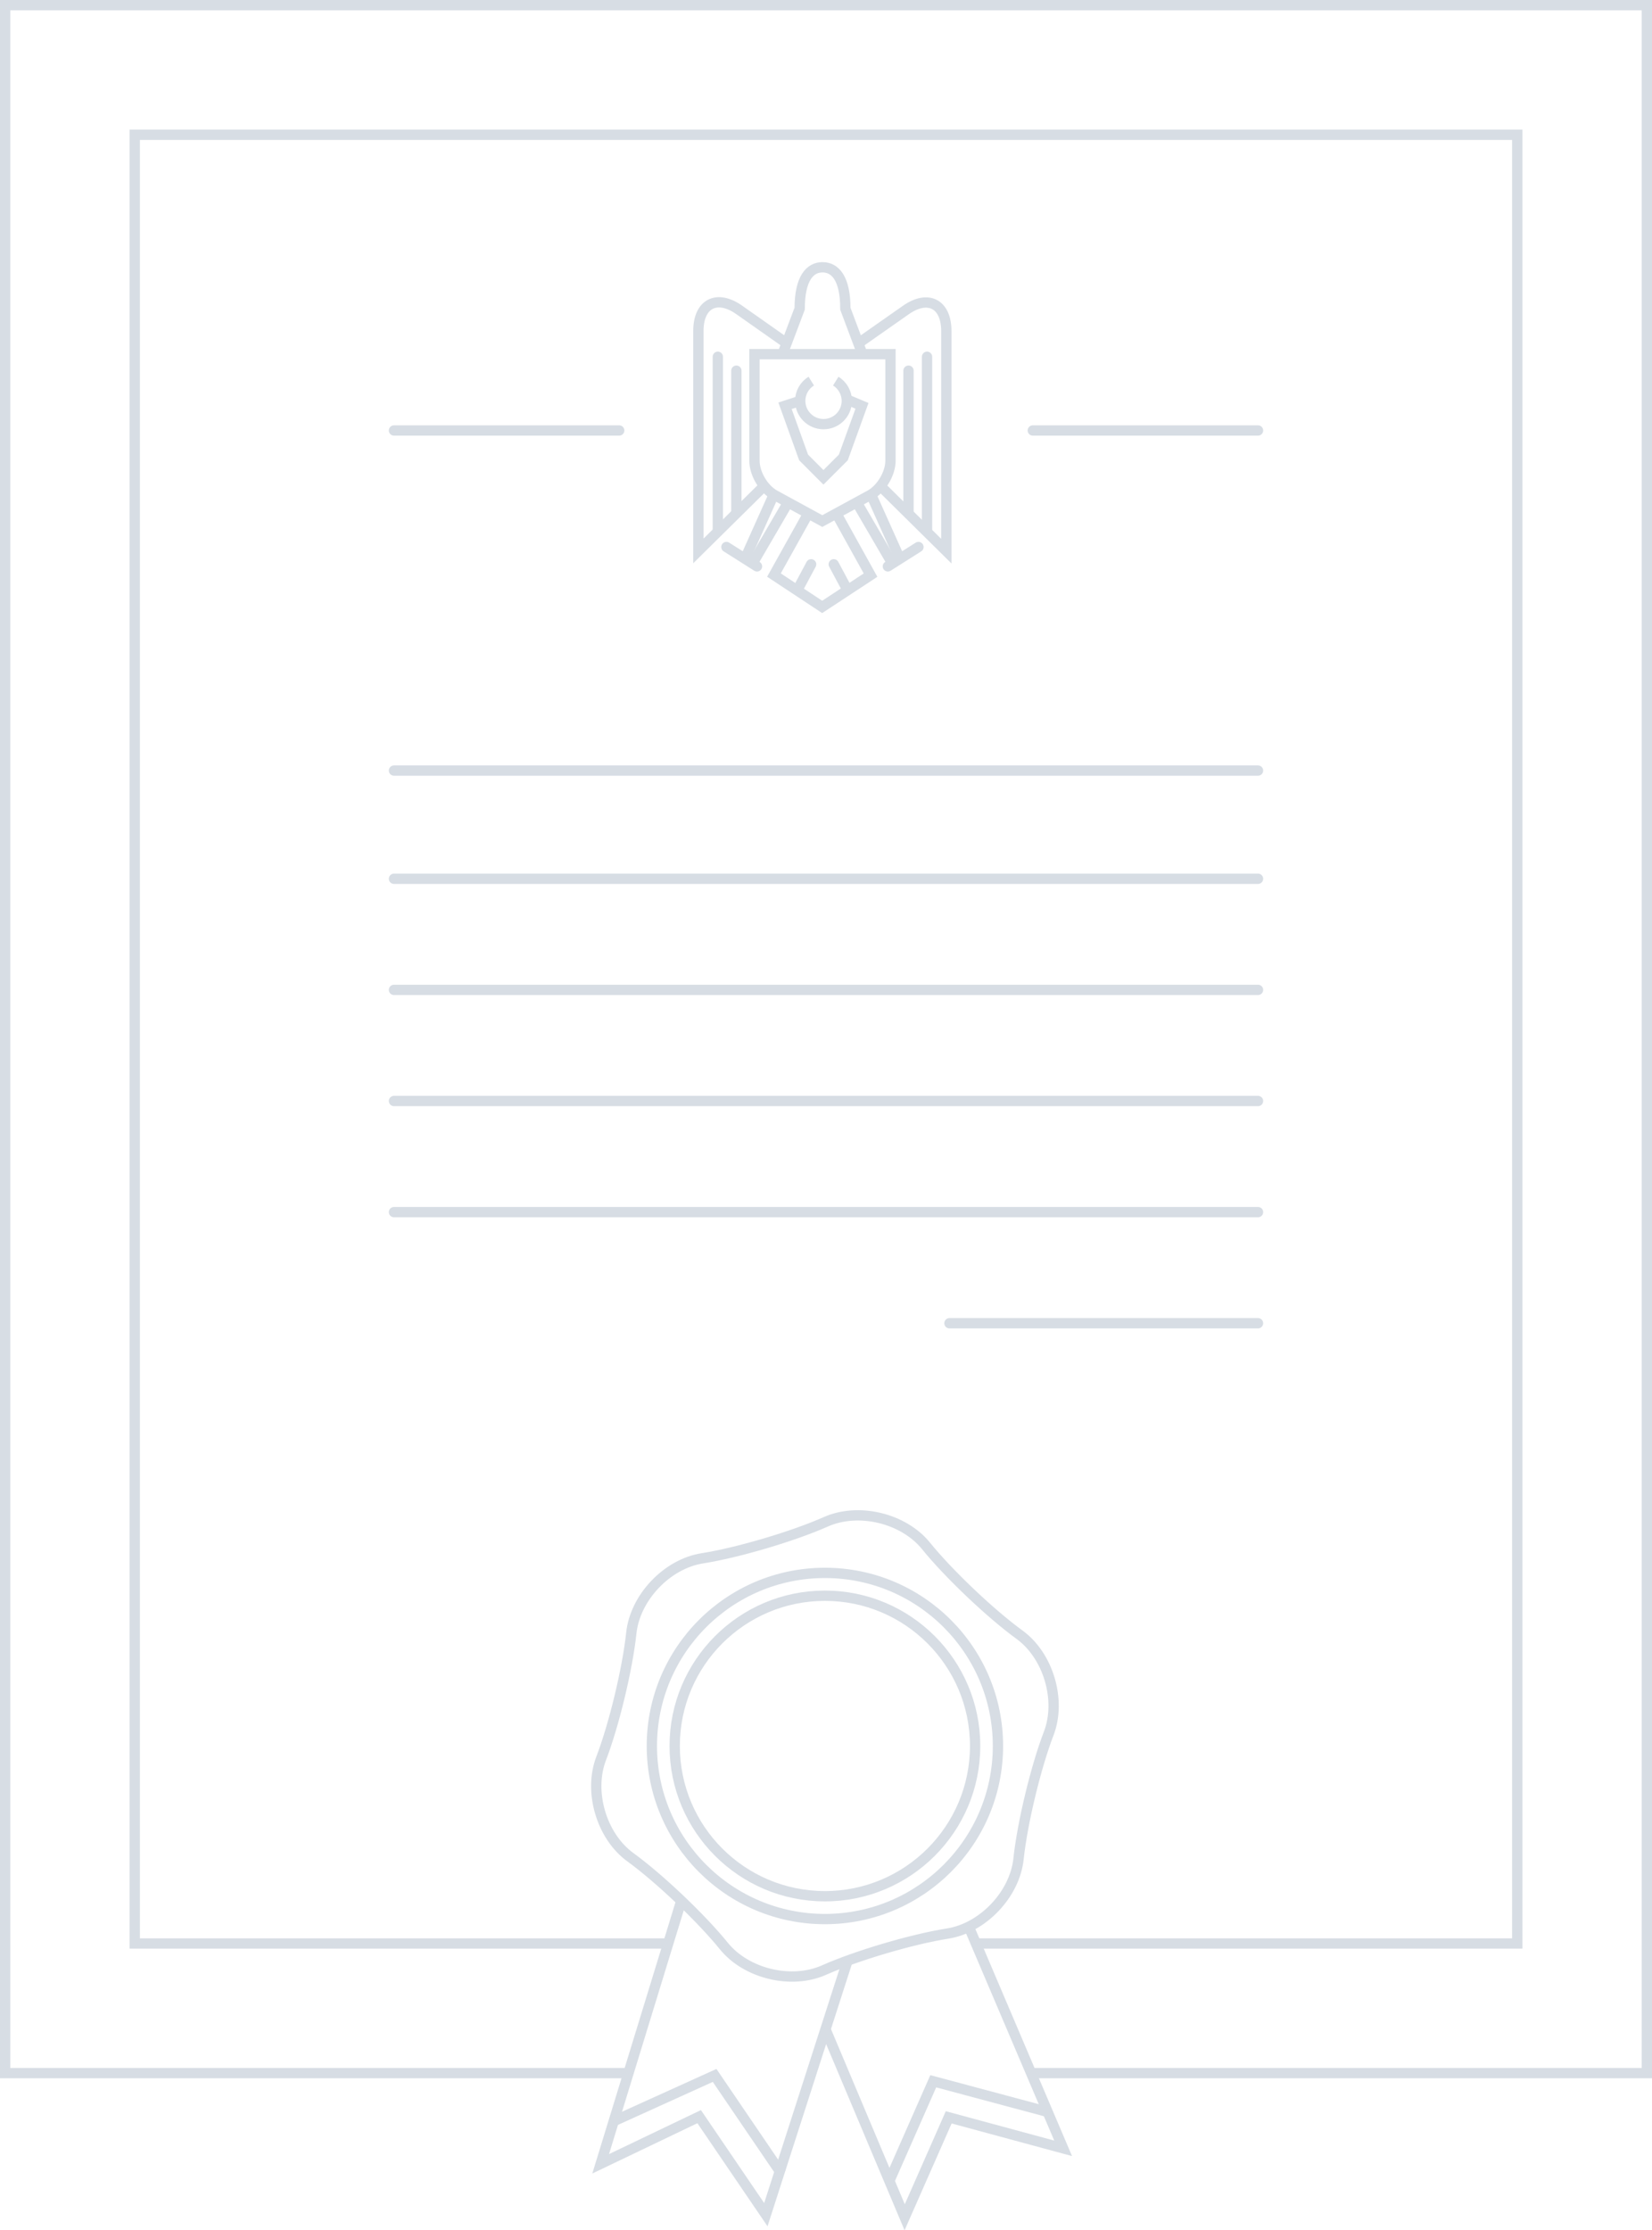 <?xml version="1.0" encoding="iso-8859-1"?>
<!-- Generator: Adobe Illustrator 15.0.0, SVG Export Plug-In . SVG Version: 6.00 Build 0)  -->
<!DOCTYPE svg PUBLIC "-//W3C//DTD SVG 1.1//EN" "http://www.w3.org/Graphics/SVG/1.1/DTD/svg11.dtd">
<svg version="1.1" id="Layer_1" xmlns="http://www.w3.org/2000/svg" xmlns:xlink="http://www.w3.org/1999/xlink" x="0px" y="0px"
	 width="320.666px" height="432.827px" viewBox="0 0 320.666 432.827" style="enable-background:new 0 0 320.666 432.827;"
	 xml:space="preserve">
<g>
	<defs>
		<rect id="SVGID_1_" width="320.666" height="432.827"/>
	</defs>
	<clipPath id="SVGID_2_">
		<use xlink:href="#SVGID_1_"  style="overflow:visible;"/>
	</clipPath>
	<polyline style="clip-path:url(#SVGID_2_);fill:none;stroke:#d7dde4;stroke-width:2;stroke-miterlimit:10;" points="
		122.603,402.328 1,402.328 1,1 319.665,1 319.665,402.328 200.671,402.328 	"/>
</g>
<polyline style="fill:none;stroke:#d7dde4;stroke-width:2;stroke-miterlimit:10;" points="130.384,377.17 26.158,377.17 
	26.158,26.158 294.508,26.158 294.508,377.17 189.482,377.17 "/>
<line style="fill:none;stroke:#d7dde4;stroke-width:2;stroke-linecap:round;stroke-miterlimit:10;" x1="76.475" y1="170.543" x2="244.192" y2="170.543"/>
<line style="fill:none;stroke:#d7dde4;stroke-width:2;stroke-linecap:round;stroke-miterlimit:10;" x1="76.475" y1="149.543" x2="244.192" y2="149.543"/>
<line style="fill:none;stroke:#d7dde4;stroke-width:2;stroke-linecap:round;stroke-miterlimit:10;" x1="200.475" y1="83.543" x2="244.192" y2="83.543"/>
<line style="fill:none;stroke:#d7dde4;stroke-width:2;stroke-linecap:round;stroke-miterlimit:10;" x1="76.475" y1="83.543" x2="120.192" y2="83.543"/>
<line style="fill:none;stroke:#d7dde4;stroke-width:2;stroke-linecap:round;stroke-miterlimit:10;" x1="76.475" y1="192.106" x2="244.192" y2="192.106"/>
<line style="fill:none;stroke:#d7dde4;stroke-width:2;stroke-linecap:round;stroke-miterlimit:10;" x1="76.475" y1="213.67" x2="244.192" y2="213.67"/>
<line style="fill:none;stroke:#d7dde4;stroke-width:2;stroke-linecap:round;stroke-miterlimit:10;" x1="76.475" y1="235.234" x2="244.192" y2="235.234"/>
<line style="fill:none;stroke:#d7dde4;stroke-width:2;stroke-linecap:round;stroke-miterlimit:10;" x1="184.295" y1="256.799" x2="244.191" y2="256.799"/>
<g>
	<defs>
		<rect id="SVGID_3_" width="320.666" height="432.827"/>
	</defs>
	<clipPath id="SVGID_4_">
		<use xlink:href="#SVGID_3_"  style="overflow:visible;"/>
	</clipPath>
	<path style="clip-path:url(#SVGID_4_);fill:none;stroke:#d7dde4;stroke-width:2;stroke-miterlimit:10;" d="M122.54,316.929
		c0.73-6.901,6.928-13.429,13.779-14.509c6.852-1.078,17.641-4.269,23.98-7.087c6.338-2.818,15.092-0.712,19.454,4.682
		c4.363,5.396,12.522,13.145,18.136,17.224c5.612,4.078,8.163,12.712,5.671,19.184s-5.124,17.412-5.854,24.316
		c-0.728,6.899-6.928,13.429-13.778,14.506c-6.852,1.077-17.645,4.268-23.98,7.085c-6.335,2.821-15.089,0.717-19.451-4.679
		c-4.362-5.394-12.522-13.143-18.131-17.221c-5.608-4.076-8.164-12.71-5.673-19.185C119.185,334.768,121.813,323.825,122.54,316.929
		z"/>
	<path style="clip-path:url(#SVGID_4_);fill:none;stroke:#d7dde4;stroke-width:2;stroke-linecap:round;stroke-miterlimit:10;" d="
		M189.278,338.836c0,16.104-13.057,29.16-29.156,29.16c-16.102,0-29.158-13.056-29.158-29.16c0-16.103,13.056-29.158,29.158-29.158
		C176.222,309.678,189.278,322.733,189.278,338.836z"/>
	<path style="clip-path:url(#SVGID_4_);fill:none;stroke:#d7dde4;stroke-width:2;stroke-linecap:round;stroke-miterlimit:10;" d="
		M193.71,338.837c0,18.551-15.041,33.592-33.588,33.592c-18.55,0-33.591-15.041-33.591-33.592s15.041-33.591,33.591-33.591
		C178.669,305.246,193.71,320.286,193.71,338.837z"/>
	<polyline style="clip-path:url(#SVGID_4_);fill:none;stroke:#d7dde4;stroke-width:2;stroke-miterlimit:10;" points="
		164.611,380.217 148.657,429.796 135.713,410.772 116.594,419.926 132.346,368.554 	"/>
	<polyline style="clip-path:url(#SVGID_4_);fill:none;stroke:#d7dde4;stroke-width:2;stroke-miterlimit:10;" points="
		151.657,421.796 138.713,402.772 119.093,411.666 	"/>
	<polyline style="clip-path:url(#SVGID_4_);fill:none;stroke:#d7dde4;stroke-width:2;stroke-miterlimit:10;" points="
		188.012,373.829 206.364,416.922 184.151,410.906 175.604,430.301 160.344,394.084 	"/>
	<polyline style="clip-path:url(#SVGID_4_);fill:none;stroke:#d7dde4;stroke-width:2;stroke-miterlimit:10;" points="
		203.593,409.916 181.151,403.906 172.604,423.301 	"/>
	<path style="clip-path:url(#SVGID_4_);fill:none;stroke:#d7dde4;stroke-width:2;stroke-miterlimit:10;" d="M151.674,69.3
		l3.547-9.394c0.009-5.919,1.995-8.034,4.443-8.034c2.446,0.006,4.432,2.125,4.427,8.043l3.529,9.4"/>
	<path style="clip-path:url(#SVGID_4_);fill:none;stroke:#d7dde4;stroke-width:2;stroke-miterlimit:10;" d="M172.849,68.734v20.708
		c-0.007,2.479-1.807,5.479-3.993,6.659l-9.242,5.023l-9.236-5.04c-2.175-1.193-3.934-4.187-3.929-6.669V68.734H172.849z"/>
	<polyline style="clip-path:url(#SVGID_4_);fill:none;stroke:#d7dde4;stroke-width:2;stroke-miterlimit:10;" points="
		162.587,100.099 168.979,111.615 159.593,117.783 150.23,111.601 156.645,100.094 	"/>
	<path style="clip-path:url(#SVGID_4_);fill:none;stroke:#d7dde4;stroke-width:2;stroke-miterlimit:10;" d="M148.877,93.764
		l-13.314,13.151v-42.7c0-5.282,3.589-7.119,7.912-4.081l8.721,6.135"/>
	
		<line style="clip-path:url(#SVGID_4_);fill:none;stroke:#d7dde4;stroke-width:2;stroke-miterlimit:10;" x1="150.135" y1="96.124" x2="144.736" y2="108.162"/>
	
		<line style="clip-path:url(#SVGID_4_);fill:none;stroke:#d7dde4;stroke-width:2;stroke-miterlimit:10;" x1="153.061" y1="97.362" x2="146.311" y2="108.949"/>
	
		<line style="clip-path:url(#SVGID_4_);fill:none;stroke:#d7dde4;stroke-width:2;stroke-linecap:round;stroke-miterlimit:10;" x1="141.003" y1="106.156" x2="146.94" y2="109.916"/>
	<path style="clip-path:url(#SVGID_4_);fill:none;stroke:#d7dde4;stroke-width:2;stroke-miterlimit:10;" d="M170.357,93.783
		l13.334,13.179V64.264c0.002-5.286-3.532-7.13-7.859-4.099l-8.736,6.122"/>
	<path style="clip-path:url(#SVGID_4_);fill:none;stroke:#d7dde4;stroke-width:2;stroke-miterlimit:10;" d="M157.474,73.958
		c-1.285,0.797-2.142,2.208-2.146,3.827c-0.003,2.503,2.021,4.521,4.517,4.527c2.497,0.006,4.528-2.018,4.528-4.514
		c-0.003-1.625-0.863-3.038-2.145-3.836"/>
	
		<line style="clip-path:url(#SVGID_4_);fill:none;stroke:#d7dde4;stroke-width:2;stroke-linecap:round;stroke-miterlimit:10;" x1="139.335" y1="102.762" x2="139.335" y2="69.238"/>
	
		<line style="clip-path:url(#SVGID_4_);fill:none;stroke:#d7dde4;stroke-width:2;stroke-linecap:round;stroke-miterlimit:10;" x1="142.936" y1="99.162" x2="142.936" y2="71.936"/>
	
		<line style="clip-path:url(#SVGID_4_);fill:none;stroke:#d7dde4;stroke-width:2;stroke-linecap:round;stroke-miterlimit:10;" x1="154.86" y1="114.35" x2="157.447" y2="109.512"/>
	
		<line style="clip-path:url(#SVGID_4_);fill:none;stroke:#d7dde4;stroke-width:2;stroke-miterlimit:10;" x1="169.147" y1="96.124" x2="174.548" y2="108.162"/>
	
		<line style="clip-path:url(#SVGID_4_);fill:none;stroke:#d7dde4;stroke-width:2;stroke-miterlimit:10;" x1="166.223" y1="97.362" x2="172.973" y2="108.949"/>
	
		<line style="clip-path:url(#SVGID_4_);fill:none;stroke:#d7dde4;stroke-width:2;stroke-linecap:round;stroke-miterlimit:10;" x1="178.279" y1="106.156" x2="172.342" y2="109.916"/>
	
		<line style="clip-path:url(#SVGID_4_);fill:none;stroke:#d7dde4;stroke-width:2;stroke-linecap:round;stroke-miterlimit:10;" x1="179.947" y1="102.762" x2="179.947" y2="69.238"/>
	
		<line style="clip-path:url(#SVGID_4_);fill:none;stroke:#d7dde4;stroke-width:2;stroke-linecap:round;stroke-miterlimit:10;" x1="176.348" y1="99.162" x2="176.348" y2="71.936"/>
	
		<line style="clip-path:url(#SVGID_4_);fill:none;stroke:#d7dde4;stroke-width:2;stroke-linecap:round;stroke-miterlimit:10;" x1="164.423" y1="114.35" x2="161.835" y2="109.512"/>
	<polyline style="clip-path:url(#SVGID_4_);fill:none;stroke:#d7dde4;stroke-width:2;stroke-miterlimit:10;" points="
		164.197,77.449 167.317,78.762 163.696,88.78 159.835,92.634 155.984,88.773 152.38,78.747 155.327,77.785 	"/>
</g>
</svg>
